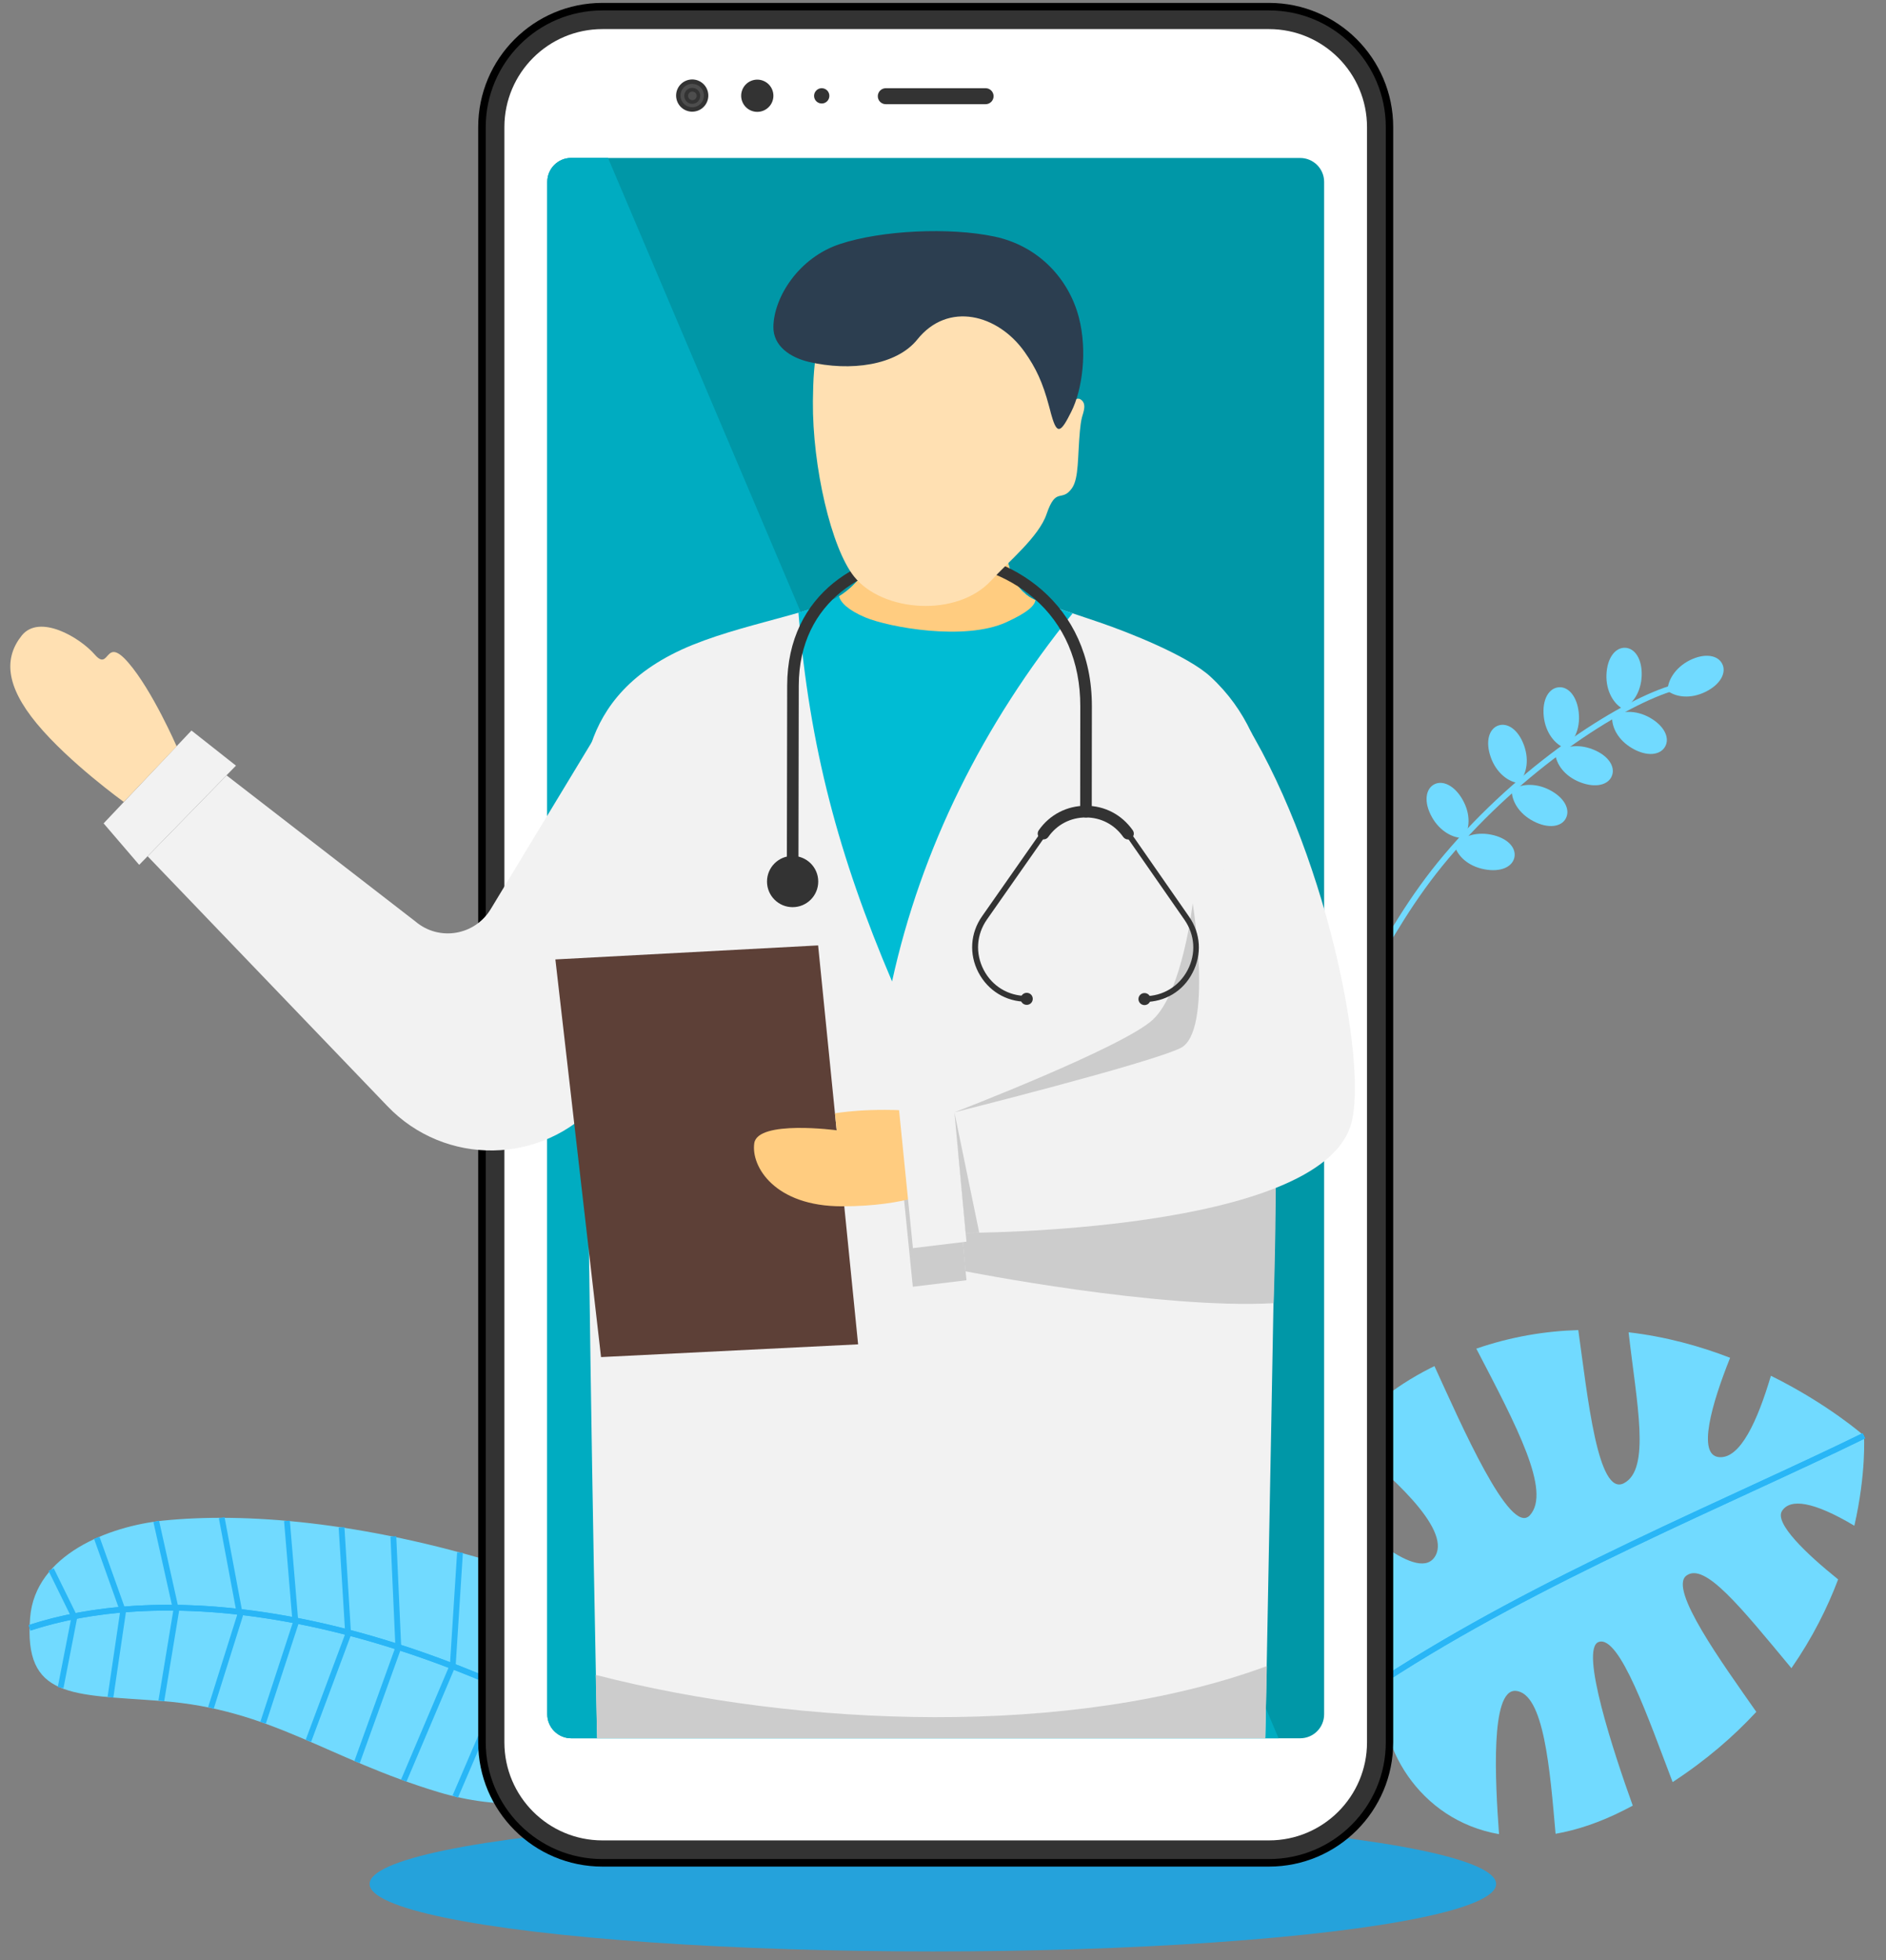 <?xml version="1.0" encoding="utf-8"?>
<!-- Generator: Adobe Illustrator 24.3.0, SVG Export Plug-In . SVG Version: 6.00 Build 0)  -->
<svg version="1.1" id="Ñëîé_1" xmlns="http://www.w3.org/2000/svg" xmlns:xlink="http://www.w3.org/1999/xlink" x="0px" y="0px"
	 viewBox="0 0 1627.3 1691.2" style="enable-background:new 0 0 1627.3 1691.2;" xml:space="preserve">
<rect x="0" y="0" width="1627.3" height="1691.2" fill="#808080" stroke="none"/>
<style type="text/css">
	.st0{fill:#F2F2F2;}
	.st1{fill:#25A2DB;}
	.st2{fill:#71DAFF;}
	.st3{fill:none;stroke:#29B6F6;stroke-width:5;stroke-miterlimit:10;}
	.st4{fill:none;stroke:#71DAFF;stroke-width:5;stroke-miterlimit:10;}
	.st5{fill:#333333;}
	.st6{fill:#FFFFFF;}
	.st7{fill:#0097A7;}
	.st8{fill:#4D4D4D;}
	.st9{fill:#00ACC1;}
	.st10{fill:#34495E;}
	.st11{fill:#FFCC80;}
	.st12{fill:#00BCD4;}
	.st13{fill:#FFE0B2;}
	.st14{fill:#CCCCCC;}
	.st15{fill:#5D4037;}
	.st16{fill:#333333;stroke:#000000;stroke-width:3;stroke-linecap:round;stroke-linejoin:round;stroke-miterlimit:10;}
	.st17{fill:#2C3E50;}
</style>
<g>
	<polygon class="st0" points="120.1,746.2 203.6,660.6 165.2,630.3 89.4,710.4 	"/>
	<ellipse class="st1" cx="804.9" cy="1625.5" rx="486" ry="58.2"/>
	<g>
		<path class="st2" d="M1307.7,1458.9c24.6,1.6,29.7,68.7,34.5,123.3c18.3-3.2,38.1-9.7,59.1-20.4c2.5-1.3,5-2.6,7.5-3.9
			c-16.2-45-46.1-135.4-29.4-141.2c18.1-6.3,43.3,67.3,63.8,120.9c28.8-18.8,52.6-39.4,72.2-60.6c-29-41.5-75.8-105.8-60.4-117.5
			c15.7-11.9,46.2,26.2,90.7,79.8c18.1-26.1,31.1-52.2,40.3-76.6c-27.5-22.1-55.2-48.6-48.4-59.1c7.1-10.9,27-8.3,62.4,12.8
			c10.4-45.7,8.3-77.7,8.3-77.7s-30.6-27.1-80.3-51.7c-11.5,38.7-26.4,71.9-44.8,70.2c-19.1-1.7-6.2-46.3,9.6-85.7
			c-26.1-10.1-55.7-18.3-87.6-22c7,61.5,19.2,118-4,130.2c-22.6,11.9-31.3-74.4-39.4-132.1c-28.2,0.8-57.7,5.6-88,16
			c34.8,66.8,64.9,123.3,46.2,143.8c-17,18.6-59.2-78.3-82.3-128.7c-1.2,0.6-2.3,1.1-3.5,1.7c-33.1,16.8-57.4,37.6-74.5,60.2
			c39.1,30.9,92,77.9,78.9,101.6c-13.6,24.6-66.1-23.2-102.1-58.9c-25.4,70.5,5.7,144.8,57,166.2c-7.4,55.6,30.9,121,99.9,133
			C1290.1,1536.9,1285.8,1457.5,1307.7,1458.9z"/>
		<path class="st3" d="M1608.2,1238.8c-114.6,56.2-281.1,123.8-414.5,210.9c-60.6,39.5-107.1,71.1-140.4,94.2"/>
		<path class="st3" d="M1608.2,1238.8c-114.6,56.2-281.1,123.8-414.5,210.9"/>
	</g>
	<g>
		<path class="st4" d="M1177.3,846.8c21.2-37.6,41.1-72.8,70.6-107.7c65-77,147.8-130.1,192.7-144.7"/>
		<path class="st2" d="M1471.6,596.9c-13,6.4-25.5,4.6-32.7-0.8c-0.2-8.5,6.2-20,19.2-26.5c13-6.4,24.2-4.3,27.9,3.2
			C1489.8,580.3,1484.6,590.5,1471.6,596.9z"/>
		<path class="st2" d="M1416.5,583.1c-0.6,14.5-8.1,24.6-16.3,28.4c-7.5-3.9-14.7-15-14.1-29.5s7.7-23.4,16.1-23.1
			C1410.6,559.2,1417,568.6,1416.5,583.1z"/>
		<path class="st2" d="M1408.6,645.8c-12.6-7.2-18.1-18.5-17.6-27.6c6.9-4.9,20.1-6.1,32.7,1.1c12.6,7.2,17.2,17.6,13,24.9
			C1432.5,651.6,1421.2,653,1408.6,645.8z"/>
		<path class="st2" d="M1362.2,614.9c1.5,14.5-4.5,25.5-12.1,30.4c-8-2.8-16.6-12.8-18.1-27.2c-1.5-14.5,4.3-24.2,12.7-25.1
			C1353,592.1,1360.7,600.5,1362.2,614.9z"/>
		<path class="st2" d="M1315,643.2c4.9,13.7,1.6,25.9-4.7,32.4c-8.5-0.8-19.2-8.5-24-22.2c-4.9-13.7-1.5-24.6,6.4-27.4
			C1300.7,623.2,1310.1,629.5,1315,643.2z"/>
		<path class="st2" d="M1262.1,690.2c7.1,12.7,6,25.2,0.8,32.7c-8.5,0.6-20.3-5.2-27.4-17.9s-5.6-24,1.7-28.1
			S1255,677.5,1262.1,690.2z"/>
		<path class="st2" d="M1363.3,674.9c-13.5-5.3-20.6-15.7-21.4-24.8c6.2-5.8,19-8.9,32.5-3.5c13.5,5.3,19.5,15,16.4,22.8
			C1387.8,677.2,1376.8,680.2,1363.3,674.9z"/>
		<path class="st2" d="M1323.2,708.6c-12.9-6.7-18.9-17.7-18.8-26.8c6.7-5.2,19.8-6.9,32.7-0.2c12.9,6.7,17.9,16.9,14,24.4
			C1347.4,713.4,1336.1,715.3,1323.2,708.6z"/>
		<path class="st2" d="M1280.6,750c-14.3-2.8-23.1-11.7-25.5-20.5c5-6.9,17.1-12.2,31.3-9.4c14.3,2.8,21.9,11.2,20.3,19.5
			S1294.9,752.8,1280.6,750z"/>
	</g>
	<g>
		<path class="st2" d="M520.5,1520.6c31.1-58.2,1.5-143.1-87.1-170.5c-121.3-37.6-222.9-45.3-292.8-38.1
			c-46.5,4.8-110.2,29.3-114.6,83.6c-5.7,70.4,35.9,66.1,113.2,72c95.3,7.2,142.4,49.6,239.7,78.8
			C426.6,1560.7,497.1,1564.5,520.5,1520.6z"/>
		<path class="st3" d="M670.1,1593.8c-286.9-208.3-517.3-231.1-644.6-189.3"/>
		<g>
			<path class="st3" d="M526.2,1501.5c-219.8-122-395.5-131.6-500.7-97"/>
			<polyline class="st3" points="44.1,1354.2 64.2,1395.1 52.3,1456.1 			"/>
			<polyline class="st3" points="83.5,1326.8 106.2,1390.4 95.3,1464.4 			"/>
			<polyline class="st3" points="134.8,1312.6 152,1389.8 139.2,1467.5 			"/>
			<polyline class="st3" points="191.3,1309.5 207.1,1393.8 182,1473.6 			"/>
			<polyline class="st3" points="247.6,1312.2 255,1400.8 227,1486.4 			"/>
			<polyline class="st3" points="294.7,1317.8 300.4,1410.1 266.1,1502 			"/>
			<polyline class="st3" points="339.4,1325.6 343.7,1421.5 308.1,1520.3 			"/>
			<polyline class="st3" points="396.9,1339.5 390.7,1436.6 348.4,1536.3 			"/>
			<polyline class="st3" points="446.7,1354.8 434.3,1453.4 392.8,1550.1 			"/>
			<polyline class="st3" points="489.4,1380.7 472.9,1470.8 430,1555.7 			"/>
		</g>
	</g>
	<path d="M1202.1,1503.3V109.7c0-59.2-48-107.2-107.2-107.2H519.8c-59.2,0-107.2,48-107.2,107.2v1393.6c0,59.2,48,107.2,107.2,107.2
		h575.1C1154.1,1610.5,1202.1,1562.5,1202.1,1503.3z"/>
	<path class="st5" d="M1195.7,1503.3V109.7C1195.7,54.1,1150.6,9,1095,9H519.8c-55.6,0-100.7,45.1-100.7,100.7v1393.6
		c0,55.6,45.1,100.7,100.7,100.7h575.1C1150.6,1604,1195.7,1558.9,1195.7,1503.3z"/>
	<path class="st6" d="M519.8,1587.9h575.1c46.7,0,84.6-37.9,84.6-84.6V109.7c0-46.7-37.9-84.6-84.6-84.6H519.8
		c-46.7,0-84.6,37.9-84.6,84.6v1393.6C435.2,1550,473.1,1587.9,519.8,1587.9z"/>
	<path class="st7" d="M472.2,156.9v1322.2c0,11.4,9.3,20.7,20.7,20.7h628.9c11.4,0,20.7-9.2,20.7-20.7V156.9
		c0-11.4-9.3-20.6-20.7-20.6H492.9C481.5,136.2,472.2,145.5,472.2,156.9z"/>
	<g>
		<path class="st5" d="M764.3,89.9h86.1c3.8,0,6.9-3.1,6.9-6.9l0,0c0-3.8-3.1-6.9-6.9-6.9h-86.1c-3.8,0-6.9,3.1-6.9,6.9l0,0
			C757.4,86.9,760.5,89.9,764.3,89.9z"/>
		
			<ellipse transform="matrix(0.973 -0.23 0.23 0.973 -3.004 139.488)" class="st5" cx="597.4" cy="82.6" rx="13.9" ry="13.9"/>
		
			<ellipse transform="matrix(0.973 -0.23 0.23 0.973 -3.003 139.488)" class="st8" cx="597.4" cy="82.6" rx="10.1" ry="10.1"/>
		<path class="st5" d="M590.4,82.7c0,3.8,3.1,6.9,6.9,6.9c3.8,0,6.9-3.1,6.9-6.9s-3.1-6.9-6.9-6.9S590.4,78.9,590.4,82.7z"/>
		<path class="st8" d="M593.7,82.7c0,2.1,1.7,3.7,3.7,3.7c2.1,0,3.7-1.7,3.7-3.7c0-2.1-1.7-3.7-3.7-3.7
			C595.3,79,593.7,80.7,593.7,82.7z"/>
		
			<ellipse transform="matrix(0.383 -0.924 0.924 0.383 326.818 654.493)" class="st5" cx="653.2" cy="82.7" rx="13.9" ry="13.9"/>
		<path class="st5" d="M702.4,82.7c0,3.7,3,6.6,6.6,6.6c3.7,0,6.6-3,6.6-6.6c0-3.7-3-6.6-6.6-6.6S702.4,79.1,702.4,82.7z"/>
	</g>
	<path class="st9" d="M472.2,156.9v1322.2c0,11.4,9.3,20.7,20.7,20.7h610.3L524.6,136.2h-31.7C481.5,136.2,472.2,145.5,472.2,156.9z
		"/>
	<g>
		<g>
			<g>
				<g>
					
						<ellipse transform="matrix(0.707 -0.707 0.707 0.707 -40.102 625.955)" class="st10" cx="735.5" cy="361.4" rx="9.1" ry="9.1"/>
				</g>
				<g>
					
						<ellipse transform="matrix(0.265 -0.964 0.964 0.265 261.855 1066.49)" class="st10" cx="830.1" cy="361.6" rx="9.1" ry="9.1"/>
				</g>
			</g>
		</g>
		<g>
			<path class="st11" d="M861.2,342.7c-3.1-2.7-17-11.3-35-9c-8.6,1.1-32.8,9.8-43.4,9.9c-4.7,0.1-12.8-1.3-19.6-3.7
				c-17-6.1-31.2-9.1-48.4-3.5c-12.9,4.2-9.8,14-4.9,9.1c7.8-7.8,16.7-9.6,26.3-9.5c9.5,0.2,19.4,4.2,22.6,5.7
				c9.5,4.3,12.2,14.8,12.6,19.8c1.3,19.4-2.5,26.4-6.2,38.9c-3.7,12.3,2.7,20.4,5.8,22.1c6.2,3.4,16.5,4.2,23.7-1
				c7.3-5.3,7.2-15.1,5.5-20.7c-5.7-17.8-7.5-20.1-7-38.3c0.1-4.8,0.5-13.4,7.3-17.6c4.8-3,12.8-6.3,19.2-7.5
				c18.2-3.5,25.8,0.6,32.4,6.4c5.8,5.1,8.2,10.1,12.4,9C869.6,351.8,863.6,344.8,861.2,342.7z"/>
		</g>
		<g>
			<path class="st11" d="M752,455.1c3.2-4.7,27.1-3.2,33.9-3.2c6.8,0,25.7-0.6,29.6,1.6c3.9,2.2,5,5.9-3.4,8.1
				c-8.4,2.1-52.8,0.1-56.1-1C752.5,459.5,750.5,457.2,752,455.1z"/>
			<g>
				<path class="st11" d="M818.7,455.5c1.3,0.1,1.8,1.7,0.8,2.6c-5.7,4.5-12.6,7.9-19.8,8.8c-3.9,0.5-7.8,0.5-11.7,0.5
					c-5.9,0-11.7,0-17.6-0.1c-1.9,0-3.8,0-5.7-0.3c-5.7-0.8-11-3.9-14.5-8.5c-1-1.3-0.1-3.1,1.4-3.2
					C752.3,455.3,817.1,455.4,818.7,455.5z"/>
			</g>
		</g>
	</g>
	<g>
		<path class="st0" d="M505.7,826.4L505.7,826.4c0.2,40.1,0.6,85.4,1.1,134l0,0c0.4,38.2,0.9,78.4,1.4,119.9
			c1.6,126.9,3.7,249.9,5.8,356.7c0.4,21.6,0.8,42.5,1.2,62.6h576.5c0.4-22.7,0.9-46.1,1.4-70.2c2.4-127.6,5.2-272.3,7.5-404.4l0,0
			c2.6-149.9,4.5-258.4,4.5-258.5c-3.9-44.4-5.5-92.7-25.6-134.9l0,0c0,0,0-0.1-0.1-0.1c-8.1-17.1-19.3-33.2-34.9-47.6
			c-19.5-18.1-70.6-38.3-95.8-46.9c-7.7-2.6-15.4-5.2-23.1-7.8c-1.7-0.6-3.4-1.1-5.1-1.7c-0.1,0-0.2-0.1-0.4-0.1
			c-1.8-0.6-3.6-1.2-5.5-1.9c-3.4-1.2-6.9-2.3-10.3-3.5c-0.8-0.3-1.6-0.6-2.4-0.8c-0.4-0.1-0.8-0.3-1.3-0.5
			c-0.8-0.3-1.6-0.6-2.4-0.9c-1.2-0.4-2.4-0.9-3.6-1.4l0,0c-0.4-0.2-0.8-0.4-1.2-0.6h-0.1c-0.3-0.1-0.6-0.3-1-0.5
			c-0.2-0.1-0.3-0.2-0.5-0.2c-0.2-0.1-0.4-0.2-0.5-0.3c-0.3-0.1-0.5-0.3-0.8-0.4c-0.2-0.1-0.3-0.2-0.4-0.2c-0.2-0.1-0.4-0.2-0.6-0.4
			c-0.1-0.1-0.2-0.1-0.3-0.2c-0.2-0.1-0.4-0.2-0.6-0.3c0,0-0.1,0-0.1-0.1c-0.1,0-0.1-0.1-0.2-0.1c-0.1,0-0.2-0.1-0.3-0.2
			c-0.1-0.1-0.3-0.2-0.4-0.3c-0.2-0.1-0.4-0.2-0.5-0.4c-0.1,0-0.2-0.1-0.2-0.2c-0.3-0.2-0.6-0.4-0.8-0.6c-0.2-0.1-0.3-0.3-0.5-0.4
			c-0.3-0.2-0.6-0.4-0.8-0.7c-0.3-0.2-0.5-0.5-0.8-0.7s-0.5-0.5-0.8-0.7c-0.2-0.2-0.5-0.5-0.8-0.7c-0.7-0.7-1.3-1.3-1.9-2
			c-0.6-0.7-1.2-1.4-1.7-2.2c0,0,0-0.1-0.1-0.1l0,0c-0.1-0.1-0.1-0.1-0.1-0.2c-0.1-0.2-0.2-0.4-0.4-0.5c0-0.1-0.1-0.1-0.1-0.2
			c-0.2-0.3-0.4-0.6-0.6-0.9c-0.2-0.3-0.4-0.6-0.6-0.9c-0.2-0.3-0.4-0.6-0.6-0.9c-0.2-0.4-0.5-0.8-0.6-1.2c-0.2-0.3-0.3-0.6-0.5-0.9
			c-0.7-1.3-1.3-2.6-1.9-4c-0.2-0.4-0.3-0.8-0.5-1.2c-0.4-0.9-0.7-1.9-1-2.8c-0.1-0.4-0.3-0.9-0.4-1.3c-0.1-0.2-0.2-0.5-0.2-0.7l0,0
			l0,0c-0.2-0.6-0.4-1.2-0.5-1.8c-0.1-0.2-0.1-0.4-0.2-0.6c-0.2-0.6-0.3-1.1-0.5-1.7l0,0c-0.1-0.4-0.2-0.8-0.3-1.2
			c-0.2-0.8-0.4-1.6-0.6-2.3c-0.2-0.9-0.4-1.9-0.6-2.8c-0.2-1.2-0.5-2.4-0.7-3.6c-0.1-0.2-0.1-0.5-0.1-0.7c-0.2-0.9-0.3-1.9-0.5-2.8
			c-0.1-0.5-0.2-0.9-0.3-1.4s-0.2-0.9-0.3-1.4c-0.1-0.6-0.3-1.3-0.4-1.9c-0.2-0.9-0.5-1.9-0.8-2.8c0,0,0-0.1-0.1-0.1V465
			c-0.1-0.2-0.1-0.4-0.2-0.5c-0.2-0.6-0.5-1.3-0.8-1.9c-0.1-0.2-0.3-0.5-0.4-0.7c0-0.1-0.1-0.1-0.1-0.2c-0.1-0.1-0.2-0.3-0.3-0.4
			c-0.4-0.6-0.8-1.1-1.3-1.7c-0.2-0.2-0.4-0.5-0.7-0.7c-0.1-0.1-0.3-0.2-0.4-0.3c-0.4-0.3-0.8-0.6-1.2-0.8c-0.2-0.1-0.4-0.2-0.5-0.3
			c-0.2-0.1-0.3-0.2-0.5-0.3c-0.2-0.1-0.3-0.2-0.5-0.2c0,0,0,0-0.1,0c-0.2-0.1-0.3-0.1-0.4-0.2c-0.3-0.1-0.6-0.2-0.9-0.3
			c-0.1,0-0.1-0.1-0.2-0.1s-0.1,0-0.2-0.1c-0.1,0-0.2-0.1-0.3-0.1s-0.2-0.1-0.2-0.1c-0.1,0-0.2-0.1-0.3-0.1
			c-0.2-0.1-0.5-0.1-0.8-0.2s-0.5-0.1-0.8-0.2s-0.5-0.1-0.8-0.2s-0.5-0.1-0.8-0.2c-0.5-0.1-1-0.2-1.6-0.3c-0.9-0.2-1.8-0.3-2.6-0.5
			c-0.4-0.1-0.8-0.1-1.2-0.2c-0.5-0.1-1.1-0.2-1.6-0.2c-0.1,0-0.2,0-0.4,0c-0.7-0.1-1.4-0.2-2-0.3c-0.2,0-0.3-0.1-0.5-0.1
			s-0.3,0-0.5-0.1c-0.3-0.1-0.6-0.1-0.9-0.1c-0.1,0-0.2,0-0.3,0c-0.3,0-0.7-0.1-1-0.1c-0.7-0.1-1.4-0.2-2.1-0.3c0,0,0,0-0.1,0
			c-0.5,0-0.9-0.1-1.4-0.1c-0.2,0-0.4-0.1-0.7-0.1c-0.1,0-0.1,0-0.1,0c-0.7-0.1-1.4-0.1-2.1-0.2c-0.4,0-0.8-0.1-1.2-0.1
			c-0.2,0-0.3,0-0.5,0s-0.4,0-0.6,0c-0.7-0.1-1.5-0.1-2.2-0.2c-0.4,0-0.8,0-1.2-0.1c-1.9-0.1-3.8-0.2-5.7-0.3c-1,0-2.1-0.1-3.1-0.1
			c-0.1,0-0.2,0-0.3,0c-1,0-2,0-3.1,0h-0.2c-3.4,0-6.7,0.1-10.1,0.3l0,0c-0.6,0-1.2,0.1-1.8,0.1c-0.2,0-0.4,0-0.5,0
			c-0.4,0-0.9,0.1-1.3,0.1c-0.2,0-0.4,0-0.6,0c-0.8,0.1-1.6,0.1-2.5,0.2c-1,0.1-2,0.2-3.1,0.3c-0.7,0.1-1.3,0.1-2,0.2
			c-0.2,0-0.4,0.1-0.7,0.1c-0.2,0-0.3,0-0.5,0.1c-1,0.1-2,0.2-3,0.4c-2.5,0.3-5,0.7-7.6,1.1c-0.8,0.1-1.5,0.2-2.2,0.4
			c-0.7,0.1-1.5,0.3-2.2,0.4h-0.1c-0.2,0-0.4,0.1-0.6,0.1l0,0c-0.9,0.2-1.8,0.4-2.7,0.6c-0.4,0.1-0.9,0.2-1.3,0.3
			c-0.4,0.1-0.9,0.2-1.3,0.3c-0.9,0.2-1.7,0.5-2.5,0.7s-1.5,0.5-2.3,0.8c-0.7,0.3-1.4,0.6-2,0.9c-0.7,0.3-1.4,0.7-2.1,1.1
			c-0.6,0.3-1.2,0.7-1.8,1.1l0,0c-0.6,0.4-1.1,0.8-1.6,1.2c-0.2,0.1-0.4,0.3-0.6,0.5c0,0-0.1,0-0.1,0.1c-0.2,0.2-0.4,0.4-0.6,0.5
			c-0.1,0.1-0.3,0.2-0.4,0.4c-0.1,0.1-0.3,0.3-0.4,0.4l0,0l-0.1,0.1c-0.3,0.2-0.5,0.5-0.8,0.8s-0.6,0.7-0.9,1.1
			c-0.2,0.2-0.4,0.5-0.6,0.8c-0.1,0.1-0.1,0.1-0.1,0.2c-0.2,0.4-0.5,0.7-0.7,1.1l0,0c-0.4,0.6-0.7,1.3-1.1,2
			c-0.1,0.2-0.2,0.4-0.3,0.6c-0.2,0.4-0.3,0.8-0.5,1.3c-0.1,0.2-0.2,0.4-0.2,0.7c-0.4,1.1-0.7,2.2-0.9,3.5c0,0.2-0.1,0.5-0.1,0.7
			s-0.1,0.4-0.1,0.6c-0.1,0.4-0.1,0.8-0.2,1.2l0,0c-0.1,0.6-0.2,1.1-0.3,1.7c-0.1,0.3-0.1,0.6-0.2,0.9c-0.1,0.4-0.2,0.8-0.3,1.3
			s-0.2,1-0.4,1.4l0,0c-0.1,0.5-0.3,1-0.4,1.5c-0.1,0.4-0.3,0.9-0.4,1.3c-0.2,0.4-0.3,0.8-0.4,1.1c-0.5,1.2-1.1,2.5-1.7,3.7
			c-0.2,0.4-0.4,0.8-0.7,1.3c-0.2,0.4-0.5,0.8-0.7,1.2s-0.5,0.8-0.7,1.2s-0.5,0.8-0.8,1.2c-0.5,0.8-1.1,1.5-1.6,2.2
			c-0.3,0.4-0.6,0.7-0.9,1.1c-0.2,0.3-0.5,0.6-0.7,0.8l0,0c-0.1,0.1-0.1,0.1-0.2,0.2c-0.2,0.2-0.3,0.4-0.5,0.6l0,0l0,0
			c-0.2,0.2-0.4,0.4-0.6,0.6c-0.2,0.3-0.5,0.6-0.7,0.8c-0.6,0.7-1.3,1.3-1.9,2c-0.3,0.3-0.7,0.6-1,1l0,0l0,0
			c-0.8,0.8-1.7,1.5-2.5,2.2c-0.2,0.2-0.4,0.3-0.6,0.5c-0.3,0.2-0.6,0.5-0.8,0.7c-0.1,0-0.2,0.1-0.2,0.2l0,0
			c-0.2,0.1-0.4,0.3-0.5,0.4c-0.1,0.1-0.3,0.2-0.4,0.3c-0.9,0.7-1.8,1.3-2.7,1.9c-0.3,0.2-0.5,0.4-0.8,0.5l0,0l0,0
			c-0.4,0.2-0.7,0.5-1.1,0.7l0,0c-0.2,0.1-0.3,0.2-0.5,0.3s-0.4,0.3-0.7,0.4c-0.2,0.2-0.5,0.3-0.7,0.5c-0.2,0.1-0.4,0.3-0.7,0.4
			c-1.1,0.7-2.3,1.3-3.4,1.9c-0.4,0.2-0.7,0.4-1.1,0.6c-0.3,0.2-0.7,0.4-1,0.5c-0.3,0.2-0.7,0.3-1,0.5c-0.2,0.1-0.5,0.2-0.7,0.4
			c-0.5,0.3-1.1,0.5-1.6,0.7c-1.1,0.5-2.2,1-3.2,1.4c-0.5,0.2-1,0.4-1.5,0.6c-3.5,1.4-7,2.7-10.7,3.8c-1,0.3-1.9,0.6-2.9,0.9
			c-0.6,0.2-1.1,0.3-1.7,0.5c-0.9,0.3-1.8,0.5-2.7,0.8c-0.7,0.2-1.4,0.4-2.1,0.6c-2.6,0.8-5.1,1.5-7.7,2.2
			c-28,7.8-57.1,14.8-84.1,25.7c-53.1,21.5-77,53.7-87.5,85.4l0,0c-0.7,2.2-1.4,4.4-2,6.5C505.6,656.2,505.1,724.9,505.7,826.4z"/>
	</g>
	<path class="st12" d="M925.5,529.2c-77.6,96-130.6,202.7-155.8,317.6c-46.1-108.2-71.2-202.2-80.8-318.3
		c12.6-3.6,25.1-7.8,36.2-14.9c11.9-7.7,23.1-20.2,25-34.8c1.9-14.9,11.7-20.4,26.4-23.3c24.4-4.8,49.8-5,74.3-0.6
		c3.7,0.7,7.6,1.5,10.5,4c3.8,3.3,4.9,8.7,5.7,13.7c2.6,15,6.4,31.3,18.5,40.5c5.5,4.3,12.3,6.6,18.9,8.8
		C911.4,524.4,918.5,526.8,925.5,529.2z"/>
	<path class="st11" d="M868.2,536.9c19.1-8.7,24.6-14.6,25.2-19.1c-2.8-1.3-5.5-2.8-7.9-4.6c-12.1-9.3-15.8-25.5-18.5-40.5
		c-0.9-5-1.9-10.4-5.7-13.7c-2.9-2.5-6.7-3.4-10.5-4c-24.5-4.4-49.9-4.2-74.3,0.6c-14.7,2.9-24.5,8.4-26.4,23.3
		c-1.9,14.6-13,27.1-25,34.8c-0.4,0.2-0.8,0.5-1.1,0.7c1,5.1,7.6,12,22.6,18.3C767.2,541.3,832.4,553.2,868.2,536.9z"/>
	<path class="st0" d="M535.1,599.8L423.4,784.4c-13.8,22.8-44.6,27.9-64.9,10.7L195.5,669l-68.1,69.8L334,954.1
		c49.9,52.5,134,51.2,182.2-3l76.6-86.2L535.1,599.8z"/>
	<path class="st13" d="M152.4,643.9c0,0-20.9-48.1-41.6-72.1s-15.8,8.2-29-7c-13.2-15.1-47.8-35.3-63-16.5
		c-15.1,18.9-14.6,42.8,13.1,76.2s74.9,67.4,74.9,67.4L152.4,643.9z"/>
	<path class="st14" d="M1096,699.1c-1.2,49.5,8.9,258.3,2.9,425.3c-99.4,5.4-265.8-27.5-265.8-27.5L823.4,993c0,0,161-30,195-55.5
		c34.1-25.4,50.3-289.9,50.3-289.9C1078.4,662.6,1087.5,680.1,1096,699.1z"/>
	<polygon class="st14" points="833.9,1104.6 822.6,983.6 775.5,989.8 787.6,1110.2 	"/>
	<path class="st0" d="M1068.8,614.4c74.7,115.3,111.9,302.6,97,355.3c-26.6,94.4-332.6,94-332.6,94l-9.7-103.9
		c0,0,161-30,195.1-55.5C1052.6,878.8,1068.8,614.4,1068.8,614.4z"/>
	<polygon class="st15" points="740.4,1159.9 518.6,1170.9 479.2,827.8 705.9,815.7 	"/>
	<path class="st11" d="M794.4,959c-44.7-3.9-74,1.6-74,1.6l1.5,14.6c0,0-68.2-9.1-71.1,11.2c-2.9,20.3,17.9,54.4,75.5,54.4
		c57.6,0.1,83.9-15,83.9-15L794.4,959z"/>
	<polygon class="st0" points="833.9,1071.3 822.6,950.2 775.6,956.4 787.7,1076.9 	"/>
	<path class="st14" d="M823.5,959.7c0,0,145.6-56,171.3-80c25.7-24.1,34.3-100.4,34.3-100.4s17.9,111.2-10.6,125
		C990,918,823.5,959.7,823.5,959.7z"/>
	<polygon class="st14" points="833.2,1063.7 823.5,959.7 844.9,1063.5 	"/>
	<g>
		<path class="st5" d="M987.5,864.5c-1.4,0-2.5-1.1-2.5-2.5s1.1-2.5,2.5-2.5c15.9,0,29.8-8.4,37.2-22.5c7.4-14.1,6.4-30.3-2.7-43.4
			l-50.7-72.9c-7.9-11.4-20.5-18-34.4-18s-26.4,6.5-34.4,17.9l-50.9,72.7c-9.1,13-10.2,29.2-2.9,43.4c7.3,14.1,21.2,22.6,37.1,22.6
			c1.4,0,2.5,1.1,2.5,2.5s-1.1,2.5-2.5,2.5c-17.8,0-33.3-9.5-41.6-25.3c-8.2-15.8-7-34,3.2-48.5l50.9-72.7c8.9-12.7,23-20,38.5-20
			l0,0c15.6,0,29.6,7.4,38.4,20.1l50.7,72.9c10.2,14.6,11.3,32.8,3,48.6C1020.9,855.1,1005.3,864.5,987.5,864.5z"/>
		<path class="st16" d="M885.9,861.8"/>
		<path class="st5" d="M973.3,724.3c-1.6,0-3.1-0.8-4.1-2.1c-7.5-10.7-19.2-16.9-32.3-16.9s-24.9,6.1-32.4,16.8
			c-1.6,2.3-4.7,2.8-7,1.2s-2.8-4.7-1.2-7c9.4-13.4,24.2-21.1,40.6-21.1l0,0c16.4,0,31.1,7.8,40.5,21.2c1.6,2.3,1,5.4-1.3,7
			C975.3,724,974.3,724.3,973.3,724.3z"/>
		<path class="st5" d="M982.3,862c0-2.9,2.3-5.2,5.2-5.2s5.2,2.3,5.2,5.2s-2.3,5.2-5.2,5.2C984.6,867.2,982.3,864.8,982.3,862z"/>
		<path class="st5" d="M880.7,861.8c0-2.9,2.3-5.2,5.2-5.2s5.2,2.3,5.2,5.2s-2.3,5.2-5.2,5.2S880.6,864.7,880.7,861.8z"/>
		<path class="st5" d="M683.9,765.6c-2.8,0-5-2.2-5-5l0.3-169c0.1-80.4,64.8-117,124.9-116.9c68.7,0.1,138.2,46.4,138,134.8
			l-0.1,90.8c0,2.8-2.2,5-5,5s-5-2.2-5-5l0.1-90.8c0.1-38.4-13.8-70.8-40.2-93.5c-23-19.8-55-31.3-87.8-31.3
			c-55.3-0.1-114.8,33.3-114.9,106.9l-0.3,169C689,763.4,686.7,765.6,683.9,765.6z"/>
		<ellipse class="st5" cx="683.9" cy="760.6" rx="22.1" ry="22.1"/>
	</g>
	<g>
		<path class="st13" d="M701.4,346.2c0.4-37.4,3-62.8,26.2-91.4c35.6-43.8,124.6-44.5,165.3-0.3c22.1,24,25.2,47.1,25,79.8
			c0,4.9,0.2,10.9,4.6,13.2c3.1-1.4,6.6-4.7,9.5-3.1c6.2,3.5,2.7,11.3,1.6,15.5c-0.9,3.2-1.5,8.4-1.8,11.7
			c-2.1,22.3-0.8,40.8-6.8,49.5c-9,12.9-13.7-1.9-22,22.5c-6.6,19.5-32.8,40.9-47.7,57.2c-29.4,32.1-93.8,27.5-118.4-3.4
			C717.3,472.9,700.9,402.7,701.4,346.2z"/>
	</g>
	<path class="st17" d="M667.3,281.8c-0.3,16.8,14.6,26.6,30.4,30.4c36.1,8.5,75.8,3.1,93.8-19.3c26.4-33,69.5-21.9,92.6,10.8
		c9.7,13.7,15.6,26.3,21,46.6c0.3,1.2,0.6,2.4,1,3.7c0.4,1.8,0.9,3.4,1.3,4.8c4.8,16.9,8.1,14.1,16.9-3.5c9.7-19.2,14-52.8,6.6-81.3
		c-8.4-32.6-34.1-61.7-72.9-69.9c-38.8-8.2-97.4-5.4-133.1,6.4C689.2,222.2,667.8,256.3,667.3,281.8z"/>
	<path class="st14" d="M514,1445.1c0.4,21.6,0.8,34.5,1.2,54.6h576.5c0.4-22.7,0.9-38.1,1.4-62.2
		C924.9,1499.5,689.9,1490.5,514,1445.1z"/>
</g>
</svg>
